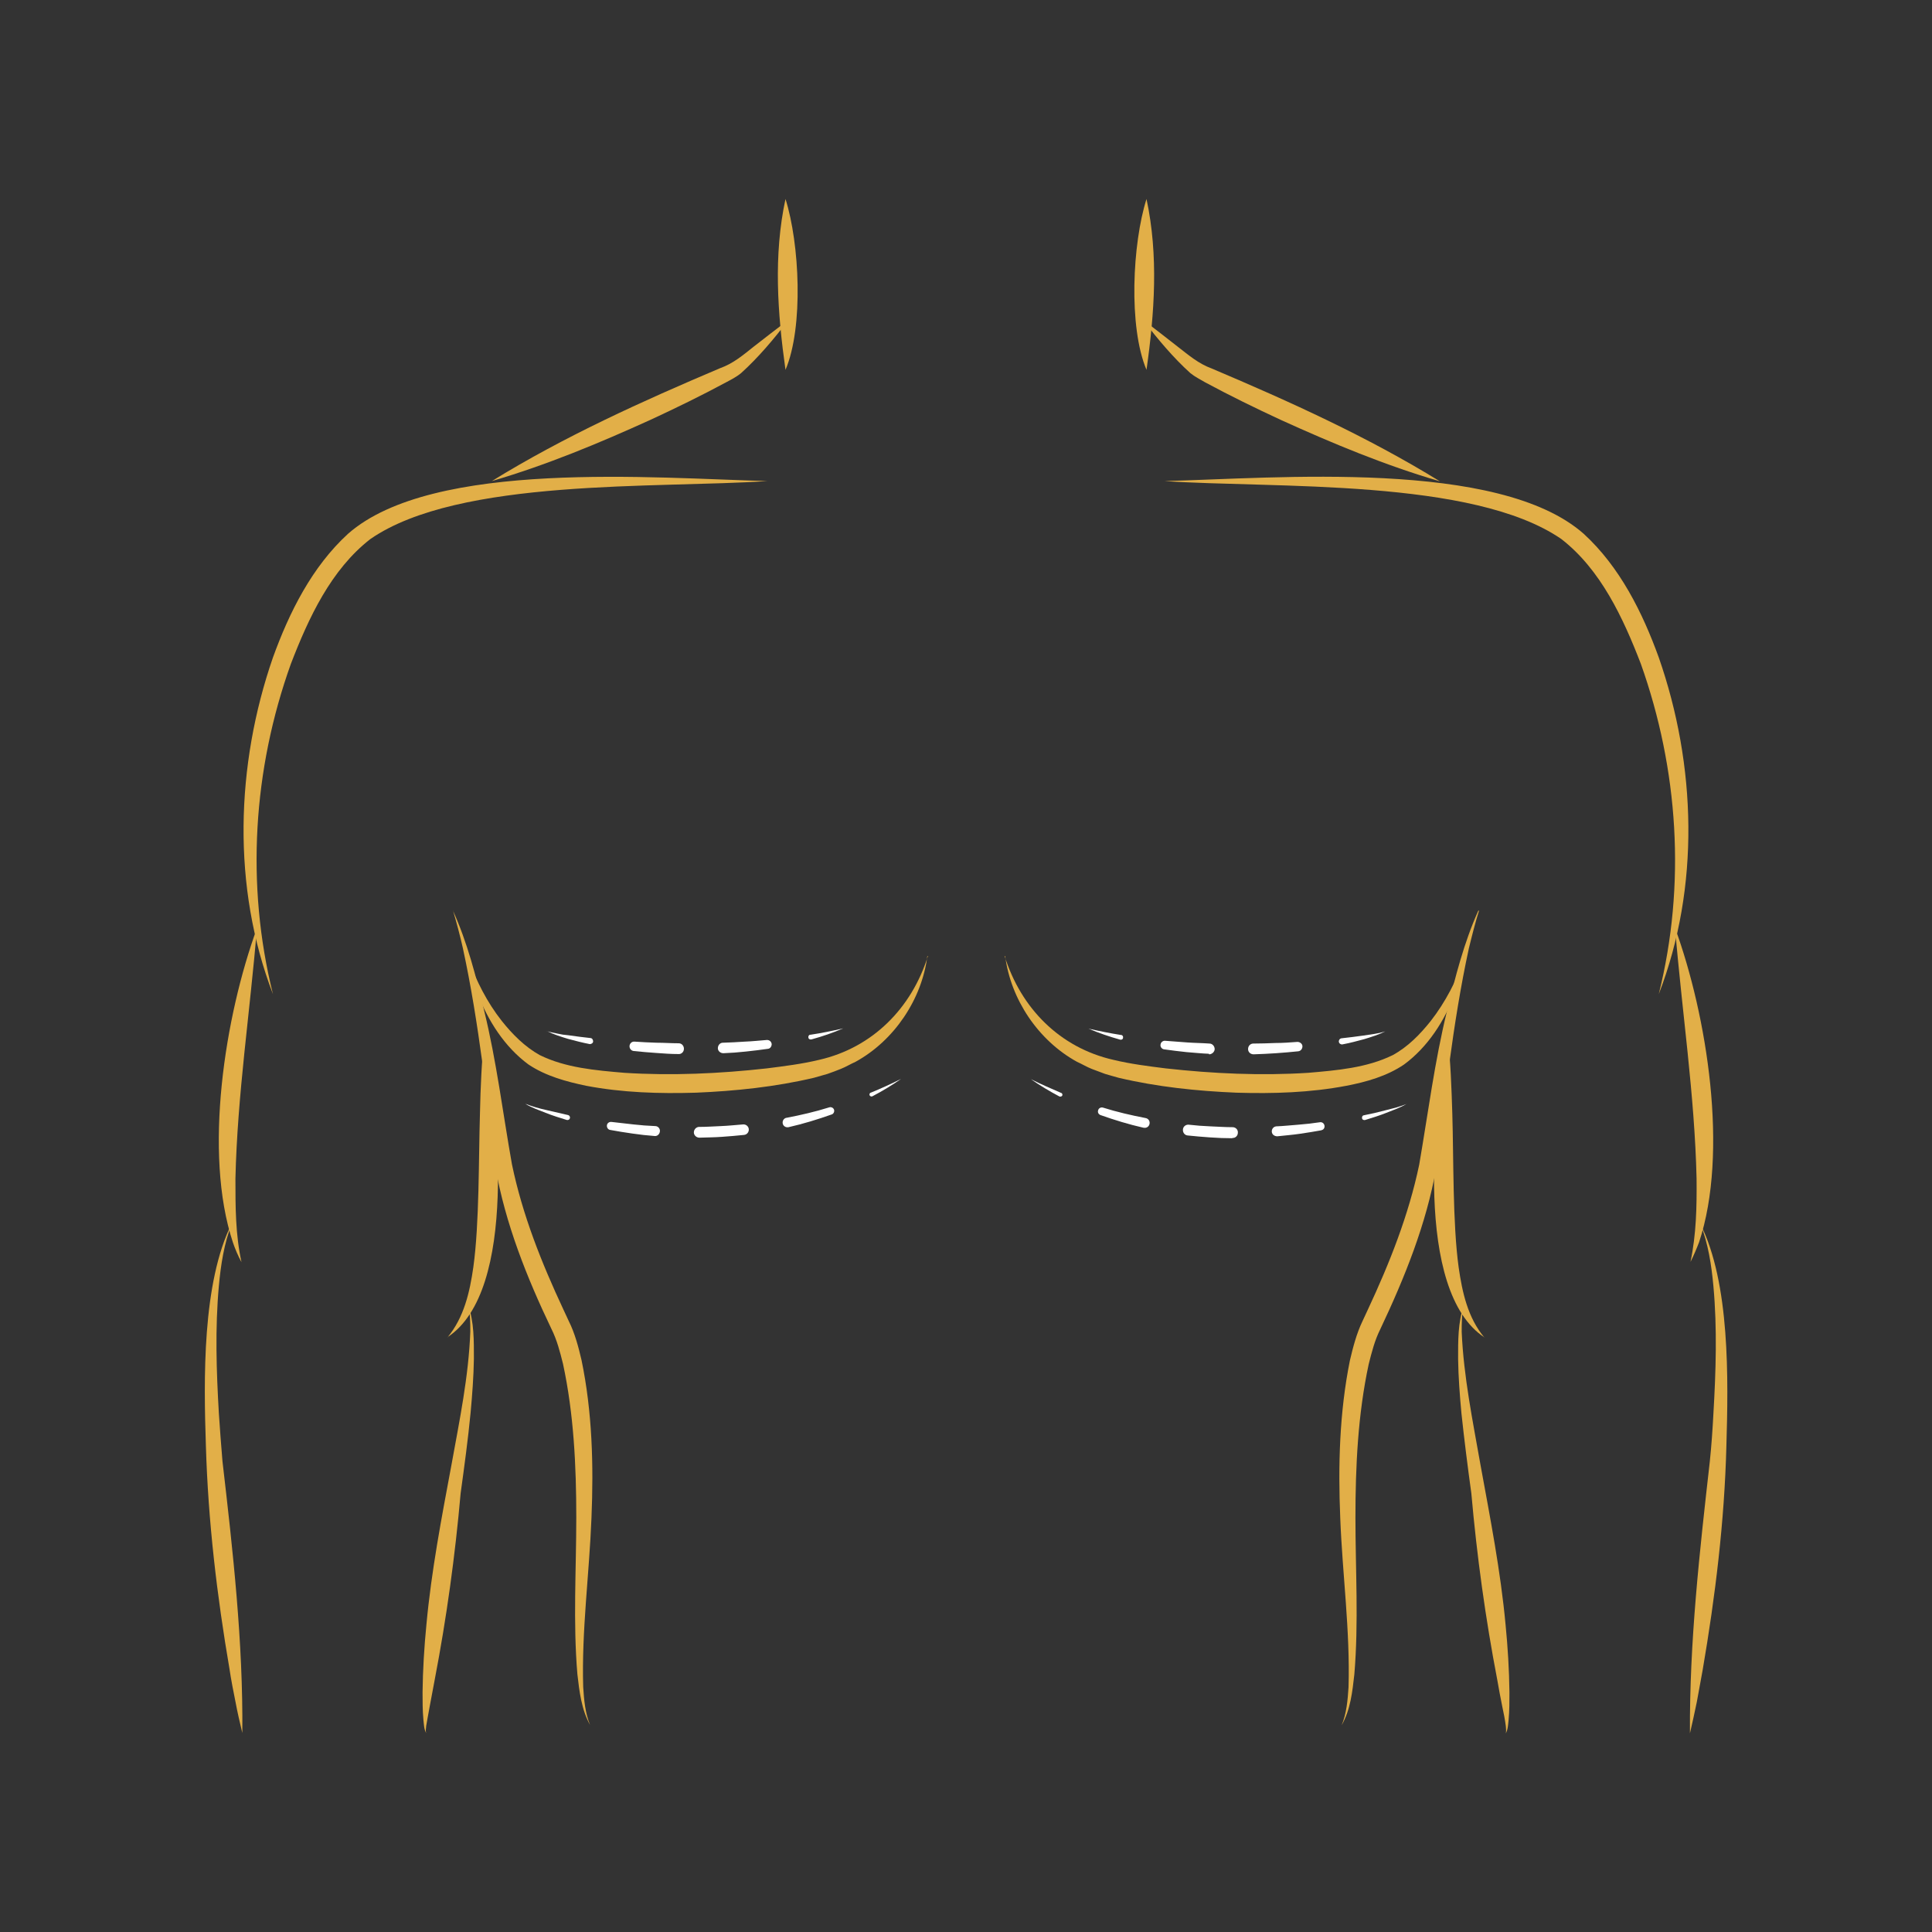 <svg xmlns="http://www.w3.org/2000/svg" id="Layer_3" viewBox="0 0 700 700"><rect x="0" y="0" width="700" height="700" fill="#333333" stroke="none"/><defs><style>      .st0 {        fill: #fff;      }      .st1 {        fill: #e2af48;      }    </style></defs><path class="st1" d="M284.6,72.1c5.1,16.1,6.6,46.4,0,61.9-2.9-20.6-4.4-41.5,0-61.9h0Z"></path><path class="st1" d="M285.5,116.2c-5.2,6.7-10.6,13.2-16.9,18.9-1.5,1.3-3.6,2.4-5.3,3.3-9.1,4.9-18.3,9.4-27.6,13.7-18.7,8.5-37.7,16.4-57.5,22.2,26.3-16.2,54.4-28.9,82.7-40.9,4.8-1.7,8.4-4.8,12.3-7.9,4-3.1,8.1-6.3,12.2-9.4h0Z"></path><path class="st1" d="M278,174.3c-39.8,2.7-111.7-1.2-143.8,21-14.3,11.1-22.4,28.6-28.8,45.2-13.7,38.2-16.4,80-6.5,119.7-14.9-38.8-13.5-83,0-122,5.9-16.3,14.1-32.8,27.2-44.8,30.8-27.1,111.5-20.1,151.9-19.1h0Z"></path><path class="st1" d="M164.1,329.9c5.2,11.5,8.4,23.9,11.3,36.2,4.5,18.3,6.8,37.3,10.1,55.8,3.8,18.3,10.7,35.6,18.6,52.5l2,4.3c2.2,4.4,3.5,9.4,4.6,14.1,3.9,18.8,4.4,38.1,3.6,57.2-.8,20.5-3.6,40.8-3,61.2.3,4.6.7,9.5,2.5,13.8-3.1-5.5-3.9-12.2-4.6-18.4-1.6-18.9-.4-37.9-.4-56.8,0-18.6-.9-37.5-4.8-55.6-1.1-4.4-2.2-8.7-4.2-12.7-8.9-18.6-16.7-38.1-20.3-58.6-1.1-5.6-1.8-13.2-2.4-18.9-.7-6.2-1.5-12.5-2.3-18.7-1.9-14-4.1-28-7.1-41.8-.9-4.1-2.4-9.7-3.6-13.7h0Z"></path><path class="st1" d="M93.1,336.2c-2.5,30.4-7.1,60.4-7.8,90.9,0,10.1,0,20.2,2.2,30.2-1.1-1.9-2.4-5-3.1-7.1-10.8-32.5-2.9-82.1,8.7-113.9h0Z"></path><path class="st1" d="M162.1,484.6c6-7.2,8.1-16.4,9.4-25.5,2.2-15.8,1.9-39.4,2.4-55.7.2-9.4.6-18.8,1.6-28.3,5,26.7,12.3,92.6-13.4,109.4h0Z"></path><path class="st1" d="M84,443.3c-2.8,7.2-4,14.9-4.7,22.6-1.4,15.4-.9,30.8,0,46.2.4,5.7.8,11.6,1.3,17.3,3.8,32.7,7.5,65.5,7.2,98.5-.9-3.8-1.8-7.6-2.5-11.4-.6-2.9-1.7-8.6-2.1-11.5-4.6-26.8-7.8-53.9-8.6-81.1-.8-24.1-1.4-59.1,9.4-80.7h0Z"></path><path class="st1" d="M154.4,627.9c-.8-1.4-.8-3.2-1-4.9-.3-3.3-.3-6.6-.3-9.9.1-8.1.6-16.4,1.4-24.5,1.8-19.5,5.5-38.7,9.1-58,2.9-16,6.2-31.9,6.8-48.1,0-3.2,0-6.5-.8-9.7,2.2,6.2,2.1,13,2.1,19.5-.1,6.5-.6,13.1-1.2,19.6-.9,9.4-2.3,19.7-3.6,29.1-2,22.7-5.1,45.2-9.4,67.6-.4,2.4-1.4,7.2-1.8,9.6-.4,2.3-.9,4.8-1.3,7.2,0,.8-.3,1.6,0,2.4h0Z"></path><path class="st1" d="M336,346.4c-2,15.7-12,30.6-26,38.3-1.8.8-3.6,1.9-5.4,2.6-1.2.5-3.6,1.4-4.8,1.8-1,.3-3.9,1.1-4.9,1.4-14,3.3-28.4,4.8-42.7,5.4-13.3.4-26.7,0-39.8-2.5-7.2-1.5-14.6-3.5-20.9-7.7-8.7-6.4-14.7-15.9-18.5-25.8-1.5-4.1-2.8-8.4-3.4-12.7,2.9,8.1,6.9,16,12.2,22.7,3.9,4.9,8.4,9.4,13.8,12.4,9.4,4.6,20.1,5.5,30.6,6.4,17.2,1.1,34.5.3,51.6-1.6,6.3-.8,12.8-1.6,19-3.1,19.3-4.4,33.5-18.7,39.4-37.6h0Z"></path><path class="st1" d="M415.4,72.1c4.4,20.5,2.9,41.4,0,61.9-6.6-15.6-5.1-45.8,0-61.9h0Z"></path><path class="st1" d="M414.5,116.2c4.2,3.1,8.2,6.3,12.2,9.4,4,3.1,7.6,6.2,12.3,7.9,28.3,12,56.4,24.7,82.7,40.9-19.8-5.8-38.8-13.7-57.5-22.2-9.3-4.3-18.5-8.8-27.6-13.7-1.7-1-3.7-2-5.3-3.3-6.3-5.7-11.7-12.2-16.9-18.9h0Z"></path><path class="st1" d="M422,174.3c40.2-1,121-8.1,151.8,19.1,13.1,12,21.3,28.5,27.2,44.8,13.6,39,15,83.2,0,122,9.9-39.7,7.1-81.5-6.5-119.7-6.4-16.6-14.5-34.1-28.8-45.2-32.1-22.1-103.8-18.3-143.8-21h0Z"></path><path class="st1" d="M535.9,329.9c-1.3,4-2.7,9.6-3.7,13.7-3,13.8-5.2,27.8-7.1,41.8-.8,6.2-1.7,12.5-2.3,18.7-.6,5.8-1.3,13.4-2.4,18.9-3.6,20.5-11.5,40-20.3,58.6-2,4-3.1,8.3-4.2,12.7-3.9,18.1-4.8,37-4.8,55.6,0,18.9,1.2,37.9-.4,56.8-.7,6.2-1.4,12.8-4.6,18.4,1.8-4.3,2.2-9.2,2.5-13.8.6-20.5-2.2-40.7-3-61.2-.8-19.1-.3-38.4,3.5-57.2,1.1-4.7,2.4-9.7,4.5-14.1l2-4.3c7.9-16.9,14.8-34.3,18.6-52.5,3.2-18.5,5.6-37.5,10.1-55.8,3-12.3,6.1-24.6,11.3-36.2h0Z"></path><path class="st1" d="M606.9,336.2c11.6,31.8,19.5,81.4,8.7,113.9-.8,2.1-2.1,5.2-3.1,7.1,2.1-10,2.3-20,2.2-30.2-.7-30.4-5.3-60.5-7.8-90.9h0Z"></path><path class="st1" d="M537.9,484.6c-25.7-16.8-18.4-82.6-13.4-109.4,1.1,9.5,1.4,18.9,1.7,28.3.5,16.4.1,39.7,2.3,55.7,1.3,9,3.3,18.3,9.4,25.5h0Z"></path><path class="st1" d="M616,443.3c10.9,21.6,10.2,56.6,9.5,80.7-.7,27.2-4,54.3-8.6,81.1-.5,2.8-1.6,8.7-2.1,11.5-.8,3.8-1.6,7.6-2.5,11.4-.2-33,3.5-65.8,7.2-98.5.6-5.7,1-11.6,1.3-17.3.9-15.4,1.4-30.9,0-46.2-.7-7.7-1.9-15.4-4.7-22.6h0Z"></path><path class="st1" d="M545.6,627.9c.2-.8,0-1.6,0-2.4-.3-2.4-.8-4.9-1.3-7.2-.5-2.4-1.4-7.2-1.8-9.6-4.3-22.4-7.4-44.9-9.4-67.6-1.3-9.4-2.6-19.7-3.6-29.1-.6-6.5-1.1-13-1.2-19.6,0-6.5-.1-13.3,2.1-19.5-.8,3.2-.8,6.4-.8,9.7.7,16.2,4,32.2,6.8,48.1,3.5,19.2,7.3,38.5,9.1,58,.8,8.1,1.3,16.3,1.4,24.5,0,3.3,0,6.6-.3,9.9-.2,1.6-.2,3.4-1,4.9h0Z"></path><path class="st1" d="M364,346.4c5.9,18.9,20,33.2,39.4,37.6,6.2,1.5,12.6,2.3,19,3.1,17.1,1.9,34.4,2.7,51.6,1.6,10.5-.9,21.2-1.8,30.6-6.4,5.5-3,9.9-7.5,13.8-12.4,5.3-6.8,9.3-14.6,12.2-22.7-.7,4.3-1.9,8.6-3.4,12.7-3.8,9.9-9.8,19.4-18.5,25.8-6.2,4.2-13.6,6.3-20.9,7.7-13.1,2.5-26.5,2.9-39.8,2.5-14.4-.6-28.7-2.1-42.7-5.4-1-.3-4-1.1-4.9-1.4-1.2-.4-3.6-1.4-4.8-1.8-1.8-.7-3.6-1.8-5.4-2.6-14-7.7-24-22.6-26-38.3h0Z"></path><path class="st0" d="M190.3,399.9c1.2.5,2.5.9,3.8,1.3,1.3.4,2.6.7,3.9,1,2.6.6,5.2,1.2,7.8,1.8.5.1.8.6.7,1.1s-.6.8-1.1.7c0,0,0,0,0,0-2.6-.8-5.2-1.6-7.7-2.6-1.3-.5-2.5-1-3.8-1.5-1.2-.5-2.5-1.1-3.6-1.8h0Z"></path><path class="st0" d="M221.6,406.5c2.6.3,5.3.6,7.9.9,2.6.3,5.3.5,7.9.6,1,0,1.8.9,1.7,1.9s-.9,1.8-1.9,1.7h0c-2.7-.2-5.4-.5-8.1-.9-2.7-.4-5.4-.8-8-1.3-.8-.1-1.3-.9-1.2-1.7.1-.8.9-1.3,1.6-1.2h0Z"></path><path class="st0" d="M253.4,408.3c2.7,0,5.3-.2,7.9-.3,2.6-.1,5.3-.4,7.9-.6,1.1-.1,2,.7,2.1,1.7.1,1.1-.7,2-1.7,2.1-2.7.3-5.4.5-8.1.7-2.7.2-5.4.2-8.1.3-1.1,0-2-.9-2-1.9,0-1.1.9-2,1.9-2h0Z"></path><path class="st0" d="M285,405c5.2-1,10.4-2.2,15.5-3.8.7-.2,1.5.2,1.7.9.2.7-.2,1.5-.9,1.7-5.1,1.8-10.3,3.4-15.6,4.6-1,.2-1.9-.4-2.1-1.3-.2-1,.4-1.9,1.3-2.1h0,0Z"></path><path class="st0" d="M315.5,395.9c3.7-1.5,7.4-3.2,11-5-3.3,2.3-6.8,4.4-10.4,6.3-.4.2-.8,0-1-.3-.2-.4,0-.8.3-1,0,0,0,0,0,0h0Z"></path><path class="st0" d="M509.7,399.9c-1.1.7-2.4,1.3-3.6,1.8-1.2.5-2.5,1-3.8,1.5-2.5,1-5.1,1.8-7.7,2.6-.5.1-1-.1-1.1-.6-.1-.5.1-1,.6-1.1,0,0,0,0,0,0,2.6-.5,5.2-1.1,7.8-1.8,1.3-.3,2.6-.7,3.9-1,1.3-.4,2.6-.8,3.8-1.3h0Z"></path><path class="st0" d="M478.9,409.5c-2.7.5-5.3.9-8,1.3-2.7.4-5.4.6-8.1.9-1,0-1.9-.6-2-1.6s.6-1.9,1.6-2h0c2.6-.1,5.3-.4,8-.6,2.6-.2,5.3-.5,7.9-.9.8-.1,1.5.5,1.6,1.3.1.8-.4,1.5-1.2,1.6h0Z"></path><path class="st0" d="M446.5,412.4c-2.7,0-5.4-.1-8.1-.3-2.7-.2-5.4-.4-8.1-.7-1.1-.1-1.8-1.1-1.7-2.2.1-1.1,1.1-1.8,2.1-1.7,2.6.3,5.3.5,7.9.6,2.6.1,5.3.3,8,.3,1.1,0,2,.9,1.9,2,0,1.1-.9,2-2,1.9h0Z"></path><path class="st0" d="M414.3,408.6c-5.3-1.2-10.5-2.8-15.6-4.6-.7-.3-1.1-1-.8-1.8.2-.7,1-1.1,1.7-.9,5.1,1.6,10.3,2.8,15.5,3.8,1,.2,1.6,1.1,1.4,2.1-.2,1-1.1,1.6-2.1,1.4h0Z"></path><path class="st0" d="M383.9,397.3c-3.6-1.9-7.1-4-10.4-6.3,3.6,1.8,7.3,3.4,11,5,.4.1.5.6.4.9s-.6.5-.9.4c0,0,0,0,0,0h0Z"></path><path class="st0" d="M501.9,373.7c-2.4,1.2-5,2-7.6,2.8-2.6.7-5.2,1.4-7.9,1.9-.6.1-1.2-.3-1.3-.9-.1-.6.3-1.2.9-1.3,0,0,0,0,0,0,2.6-.3,5.3-.6,8-1,1.3-.2,2.6-.4,4-.6,1.3-.2,2.6-.5,3.9-.9h0Z"></path><path class="st0" d="M470.4,380.9c-2.7.3-5.4.5-8.1.7-2.7.2-5.4.3-8.1.4-1.1,0-2-.8-2-1.9,0-1.1.8-2,1.9-2h0c2.7,0,5.3-.1,8-.2,2.7,0,5.3-.2,8-.4.9,0,1.8.7,1.8,1.6,0,.9-.6,1.7-1.5,1.8h0Z"></path><path class="st0" d="M438,381.8c-2.7-.1-5.4-.4-8.1-.6-2.7-.3-5.4-.6-8.1-1-.9-.1-1.5-1-1.3-1.8.1-.8.9-1.4,1.7-1.3,2.6.2,5.3.4,8,.6,2.7.2,5.3.2,8,.4,1.1,0,1.9,1,1.9,2s-1,1.9-2,1.9h0Z"></path><path class="st0" d="M405.9,376.7c-3.9-1.1-7.8-2.4-11.5-4,4,.9,7.9,1.7,11.8,2.3.5,0,.8.5.7,1,0,.5-.5.8-1,.7,0,0,0,0-.1,0h0Z"></path><path class="st0" d="M198.1,373.6c1.3.4,2.6.6,3.9.9s2.6.5,4,.6c2.6.4,5.3.7,7.9,1,.6,0,1,.6,1,1.2,0,.6-.6,1-1.2,1,0,0,0,0,0,0-2.6-.5-5.3-1.2-7.9-1.9-2.6-.8-5.2-1.6-7.6-2.8Z"></path><path class="st0" d="M229.9,377.4c2.7.2,5.3.3,8,.4,2.7,0,5.3.2,8,.2,1.1,0,1.9.9,1.9,2,0,1.1-.9,2-2,1.9h0c-2.7,0-5.4-.2-8.1-.4-2.7-.2-5.4-.4-8.1-.7-.9-.1-1.6-.9-1.5-1.9.1-.9.9-1.6,1.8-1.5h0Z"></path><path class="st0" d="M261.9,377.8c2.7-.1,5.3-.2,8-.4,2.7-.1,5.3-.4,8-.6.9,0,1.6.6,1.7,1.5,0,.8-.5,1.6-1.3,1.7-2.7.4-5.4.7-8.1,1-2.7.3-5.4.5-8.1.6-1.1,0-2-.8-2-1.8,0-1.1.8-2,1.8-2h0Z"></path><path class="st0" d="M293.7,374.9c4-.6,7.9-1.4,11.8-2.3-3.7,1.6-7.5,2.9-11.5,4-.5.1-1-.1-1.1-.6s.1-1,.6-1.1c0,0,0,0,.1,0h0Z"></path></svg>